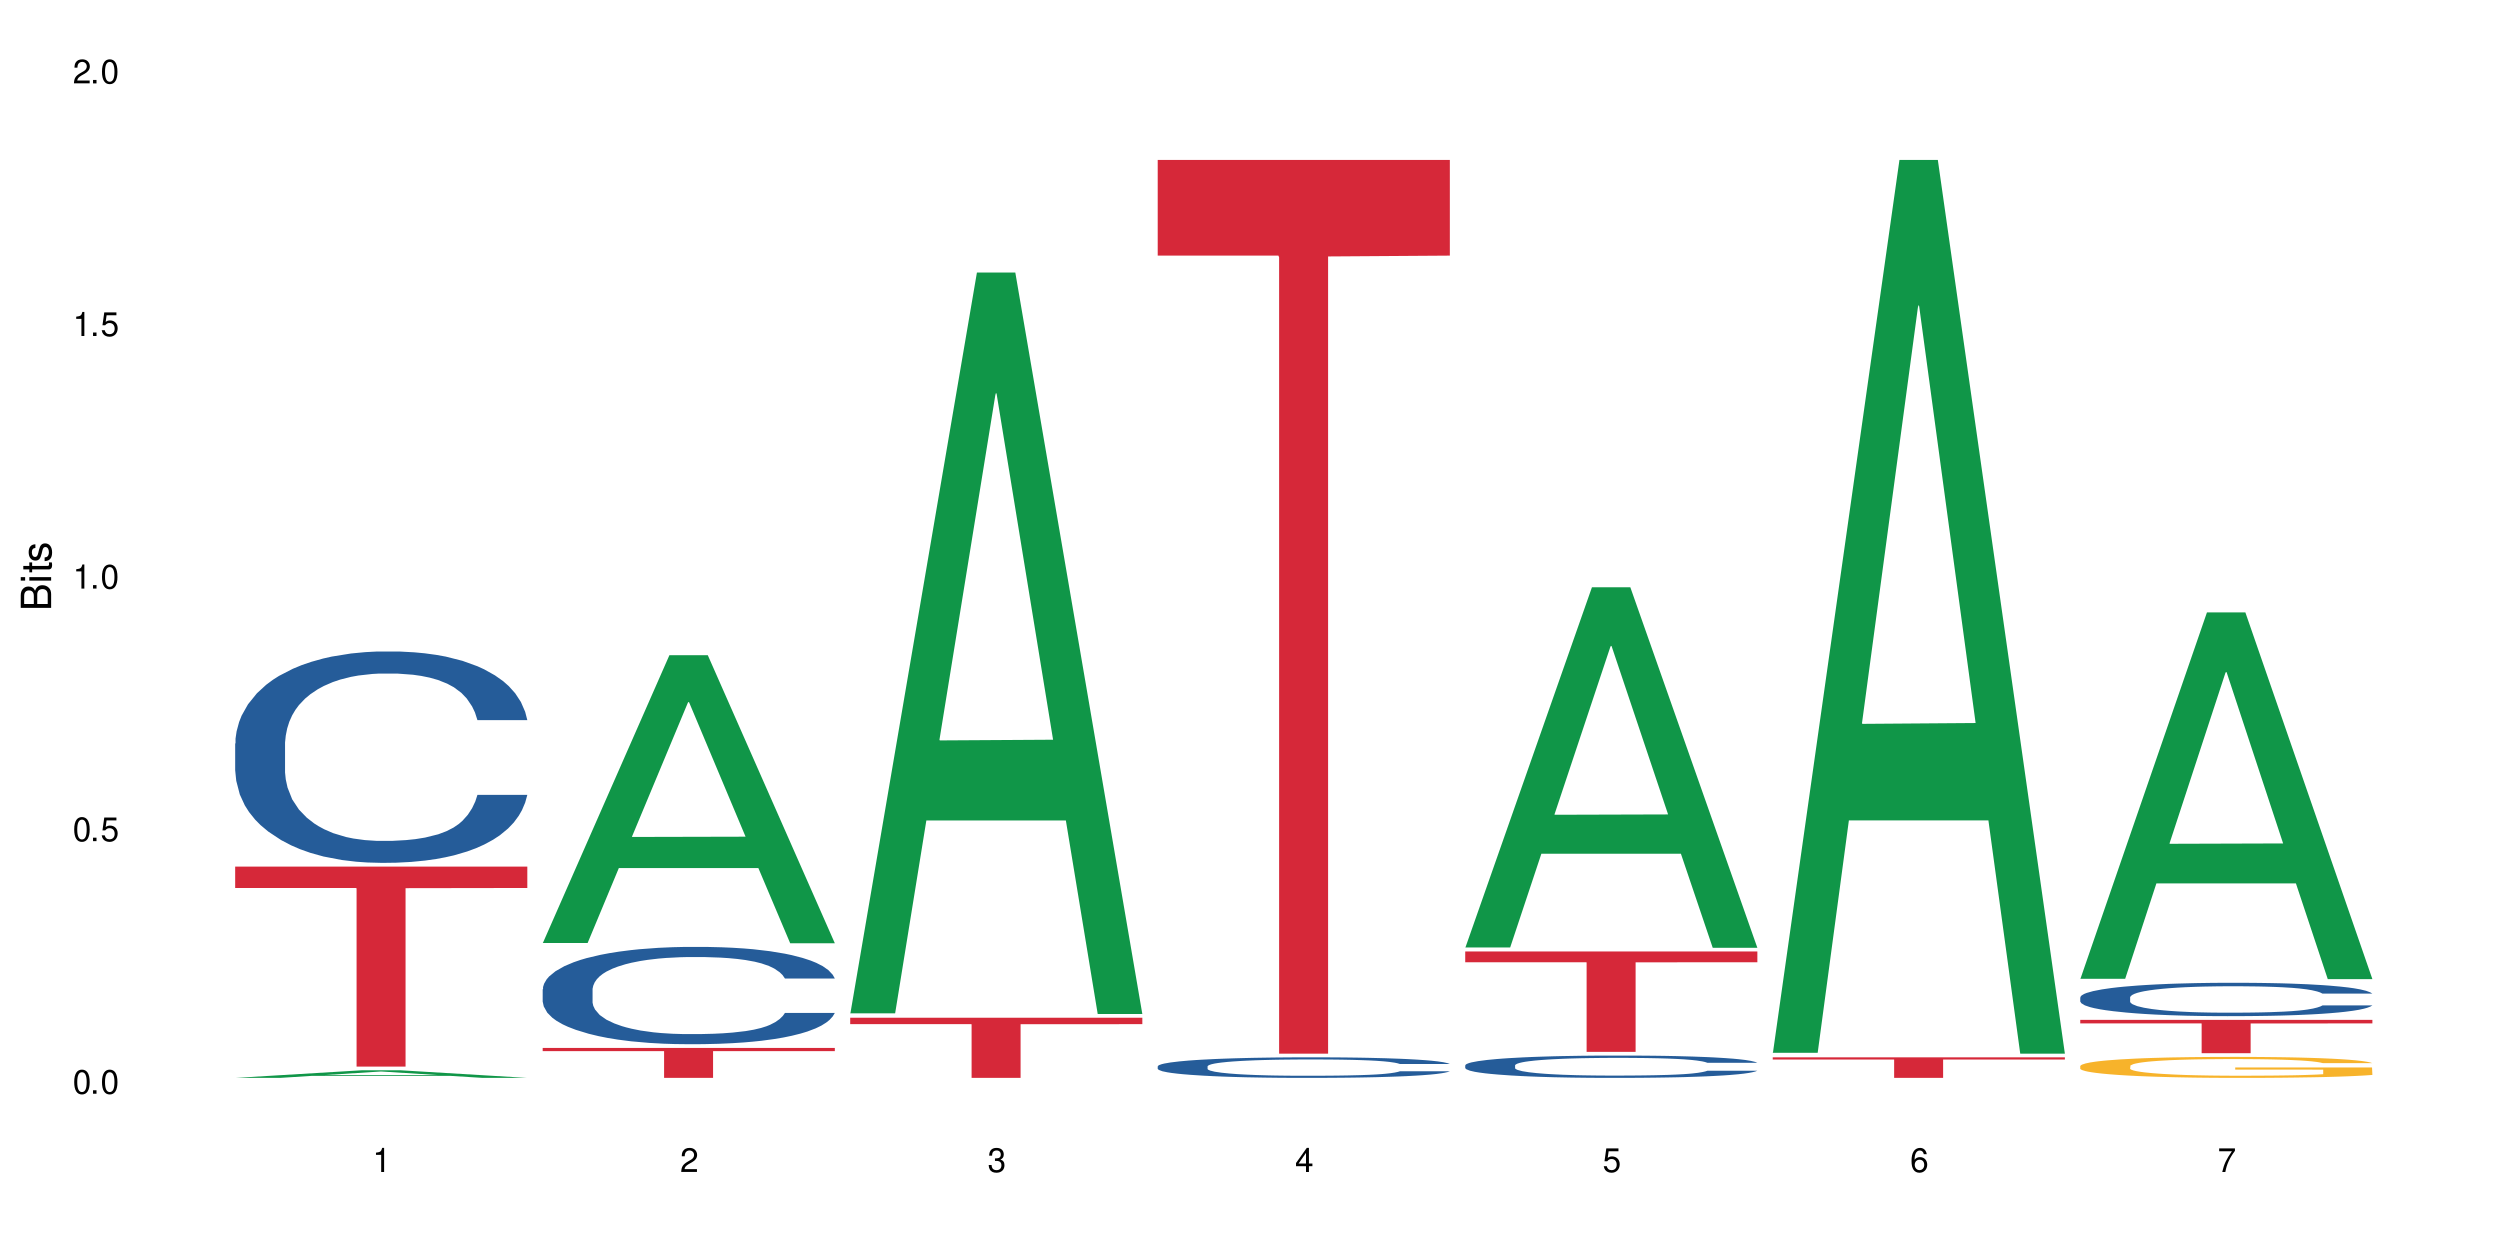 <?xml version="1.0" encoding="UTF-8"?>
<svg xmlns="http://www.w3.org/2000/svg" xmlns:xlink="http://www.w3.org/1999/xlink" width="720" height="360" viewBox="0 0 720 360">
<defs>
<g>
<g id="glyph-0-0">
</g>
<g id="glyph-0-1">
<path d="M 2.641 -6.938 C 2 -6.938 1.422 -6.656 1.078 -6.172 C 0.641 -5.562 0.406 -4.641 0.406 -3.359 C 0.406 -1.016 1.188 0.219 2.641 0.219 C 4.078 0.219 4.859 -1.016 4.859 -3.297 C 4.859 -4.641 4.656 -5.547 4.203 -6.172 C 3.844 -6.656 3.281 -6.938 2.641 -6.938 Z M 2.641 -6.188 C 3.547 -6.188 4 -5.25 4 -3.375 C 4 -1.406 3.562 -0.484 2.625 -0.484 C 1.734 -0.484 1.281 -1.438 1.281 -3.344 C 1.281 -5.25 1.734 -6.188 2.641 -6.188 Z M 2.641 -6.188 "/>
</g>
<g id="glyph-0-2">
<path d="M 1.828 -1 L 0.828 -1 L 0.828 0 L 1.828 0 Z M 1.828 -1 "/>
</g>
<g id="glyph-0-3">
<path d="M 4.562 -6.797 L 1.062 -6.797 L 0.547 -3.094 L 1.328 -3.094 C 1.719 -3.562 2.047 -3.734 2.578 -3.734 C 3.484 -3.734 4.062 -3.109 4.062 -2.094 C 4.062 -1.125 3.484 -0.531 2.578 -0.531 C 1.828 -0.531 1.375 -0.906 1.188 -1.672 L 0.328 -1.672 C 0.453 -1.109 0.547 -0.844 0.75 -0.594 C 1.125 -0.078 1.828 0.219 2.594 0.219 C 3.969 0.219 4.922 -0.781 4.922 -2.219 C 4.922 -3.562 4.031 -4.484 2.719 -4.484 C 2.25 -4.484 1.859 -4.359 1.469 -4.062 L 1.734 -5.969 L 4.562 -5.969 Z M 4.562 -6.797 "/>
</g>
<g id="glyph-0-4">
<path d="M 2.484 -4.938 L 2.484 0 L 3.328 0 L 3.328 -6.938 L 2.766 -6.938 C 2.469 -5.875 2.281 -5.734 0.984 -5.562 L 0.984 -4.938 Z M 2.484 -4.938 "/>
</g>
<g id="glyph-0-5">
<path d="M 4.859 -0.828 L 1.281 -0.828 C 1.359 -1.406 1.672 -1.781 2.5 -2.281 L 3.469 -2.828 C 4.406 -3.344 4.906 -4.062 4.906 -4.906 C 4.906 -5.484 4.672 -6.031 4.266 -6.406 C 3.859 -6.766 3.375 -6.938 2.719 -6.938 C 1.859 -6.938 1.219 -6.625 0.844 -6.031 C 0.609 -5.672 0.5 -5.234 0.484 -4.531 L 1.328 -4.531 C 1.359 -5.016 1.406 -5.281 1.531 -5.516 C 1.75 -5.938 2.188 -6.203 2.703 -6.203 C 3.469 -6.203 4.031 -5.641 4.031 -4.891 C 4.031 -4.344 3.719 -3.859 3.125 -3.516 L 2.234 -3 C 0.812 -2.172 0.406 -1.531 0.328 -0.016 L 4.859 -0.016 Z M 4.859 -0.828 "/>
</g>
<g id="glyph-0-6">
<path d="M 2.125 -3.188 L 2.578 -3.188 C 3.5 -3.188 3.984 -2.766 3.984 -1.922 C 3.984 -1.062 3.469 -0.531 2.594 -0.531 C 1.656 -0.531 1.203 -1 1.156 -2.016 L 0.312 -2.016 C 0.344 -1.453 0.438 -1.094 0.609 -0.781 C 0.953 -0.109 1.625 0.219 2.547 0.219 C 3.953 0.219 4.859 -0.625 4.859 -1.938 C 4.859 -2.828 4.516 -3.297 3.703 -3.594 C 4.344 -3.844 4.656 -4.328 4.656 -5.031 C 4.656 -6.219 3.875 -6.938 2.578 -6.938 C 1.203 -6.938 0.484 -6.172 0.453 -4.703 L 1.297 -4.703 C 1.312 -5.125 1.344 -5.359 1.453 -5.578 C 1.641 -5.969 2.062 -6.203 2.594 -6.203 C 3.344 -6.203 3.797 -5.75 3.797 -5 C 3.797 -4.516 3.609 -4.219 3.25 -4.047 C 3.016 -3.953 2.703 -3.922 2.125 -3.906 Z M 2.125 -3.188 "/>
</g>
<g id="glyph-0-7">
<path d="M 3.141 -1.672 L 3.141 0 L 3.984 0 L 3.984 -1.672 L 4.984 -1.672 L 4.984 -2.438 L 3.984 -2.438 L 3.984 -6.938 L 3.359 -6.938 L 0.266 -2.578 L 0.266 -1.672 Z M 3.141 -2.438 L 1 -2.438 L 3.141 -5.5 Z M 3.141 -2.438 "/>
</g>
<g id="glyph-0-8">
<path d="M 4.781 -5.125 C 4.609 -6.266 3.891 -6.938 2.844 -6.938 C 2.094 -6.938 1.422 -6.578 1.031 -5.953 C 0.594 -5.266 0.406 -4.422 0.406 -3.172 C 0.406 -2 0.578 -1.25 0.984 -0.641 C 1.359 -0.078 1.953 0.219 2.703 0.219 C 3.984 0.219 4.922 -0.75 4.922 -2.094 C 4.922 -3.375 4.062 -4.281 2.844 -4.281 C 2.172 -4.281 1.641 -4.031 1.281 -3.516 C 1.281 -5.234 1.828 -6.188 2.797 -6.188 C 3.391 -6.188 3.797 -5.797 3.938 -5.125 Z M 2.734 -3.531 C 3.547 -3.531 4.062 -2.953 4.062 -2.031 C 4.062 -1.156 3.484 -0.531 2.703 -0.531 C 1.922 -0.531 1.328 -1.188 1.328 -2.078 C 1.328 -2.938 1.906 -3.531 2.734 -3.531 Z M 2.734 -3.531 "/>
</g>
<g id="glyph-0-9">
<path d="M 4.984 -6.797 L 0.438 -6.797 L 0.438 -5.969 L 4.109 -5.969 C 2.5 -3.656 1.828 -2.234 1.328 0 L 2.219 0 C 2.594 -2.172 3.453 -4.047 4.984 -6.094 Z M 4.984 -6.797 "/>
</g>
<g id="glyph-1-0">
</g>
<g id="glyph-1-1">
<path d="M 0 -0.953 L 0 -4.891 C 0 -5.719 -0.234 -6.344 -0.734 -6.797 C -1.188 -7.234 -1.812 -7.469 -2.5 -7.469 C -3.547 -7.469 -4.188 -7 -4.625 -5.875 C -4.984 -6.688 -5.625 -7.094 -6.531 -7.094 C -7.172 -7.094 -7.734 -6.859 -8.141 -6.391 C -8.562 -5.922 -8.75 -5.344 -8.75 -4.5 L -8.75 -0.953 Z M -4.984 -2.062 L -7.766 -2.062 L -7.766 -4.219 C -7.766 -4.844 -7.688 -5.203 -7.453 -5.5 C -7.219 -5.812 -6.859 -5.969 -6.375 -5.969 C -5.891 -5.969 -5.531 -5.812 -5.297 -5.5 C -5.062 -5.203 -4.984 -4.844 -4.984 -4.219 Z M -0.984 -2.062 L -4 -2.062 L -4 -4.781 C -4 -5.766 -3.438 -6.359 -2.484 -6.359 C -1.547 -6.359 -0.984 -5.766 -0.984 -4.781 Z M -0.984 -2.062 "/>
</g>
<g id="glyph-1-2">
<path d="M -6.281 -1.797 L -6.281 -0.797 L 0 -0.797 L 0 -1.797 Z M -8.75 -1.797 L -8.75 -0.797 L -7.484 -0.797 L -7.484 -1.797 Z M -8.75 -1.797 "/>
</g>
<g id="glyph-1-3">
<path d="M -6.281 -3.047 L -6.281 -2.016 L -8.016 -2.016 L -8.016 -1.016 L -6.281 -1.016 L -6.281 -0.172 L -5.469 -0.172 L -5.469 -1.016 L -0.719 -1.016 C -0.078 -1.016 0.281 -1.453 0.281 -2.234 C 0.281 -2.5 0.25 -2.719 0.188 -3.047 L -0.641 -3.047 C -0.609 -2.906 -0.594 -2.766 -0.594 -2.562 C -0.594 -2.141 -0.719 -2.016 -1.156 -2.016 L -5.469 -2.016 L -5.469 -3.047 Z M -6.281 -3.047 "/>
</g>
<g id="glyph-1-4">
<path d="M -4.531 -5.25 C -5.766 -5.25 -6.469 -4.422 -6.469 -2.969 C -6.469 -1.516 -5.719 -0.562 -4.547 -0.562 C -3.562 -0.562 -3.094 -1.062 -2.734 -2.562 L -2.516 -3.484 C -2.344 -4.188 -2.094 -4.469 -1.641 -4.469 C -1.047 -4.469 -0.641 -3.875 -0.641 -3 C -0.641 -2.453 -0.797 -2 -1.062 -1.75 C -1.25 -1.594 -1.422 -1.531 -1.875 -1.469 L -1.875 -0.406 C -0.422 -0.453 0.281 -1.266 0.281 -2.922 C 0.281 -4.5 -0.5 -5.516 -1.719 -5.516 C -2.656 -5.516 -3.172 -4.984 -3.469 -3.734 L -3.703 -2.766 C -3.891 -1.953 -4.156 -1.609 -4.594 -1.609 C -5.188 -1.609 -5.547 -2.125 -5.547 -2.938 C -5.547 -3.75 -5.203 -4.172 -4.531 -4.203 Z M -4.531 -5.25 "/>
</g>
</g>
</defs>
<rect x="-72" y="-36" width="864" height="432" fill="rgb(100%, 100%, 100%)" fill-opacity="1"/>
<path fill-rule="nonzero" fill="rgb(6.275%, 58.824%, 28.235%)" fill-opacity="1" d="M 67.73 310.434 L 67.82 310.43 L 104.227 308.238 L 115.281 308.238 L 151.867 310.434 L 139.012 310.434 L 129.844 309.859 L 89.664 309.859 L 80.676 310.434 L 67.73 310.434 L 93.527 309.625 L 126.156 309.621 L 109.887 308.598 L 109.707 308.594 L 109.527 308.602 L 93.438 309.621 L 93.527 309.625 Z M 67.73 310.434 "/>
<path fill-rule="nonzero" fill="rgb(14.51%, 36.078%, 60%)" fill-opacity="1" d="M 67.73 214.133 L 67.832 214.074 L 67.832 212.738 L 68.141 210.625 L 68.859 207.957 L 69.578 206.121 L 71.426 202.836 L 73.988 199.668 L 76.656 197.219 L 78.605 195.773 L 80.352 194.66 L 84.352 192.602 L 86.918 191.543 L 89.688 190.598 L 93.074 189.652 L 95.535 189.098 L 101.078 188.207 L 105.18 187.816 L 108.363 187.648 L 115.238 187.648 L 119.34 187.871 L 122.316 188.152 L 125.598 188.598 L 128.371 189.098 L 133.191 190.32 L 137.5 191.879 L 139.449 192.77 L 142.527 194.492 L 144.891 196.16 L 146.531 197.609 L 148.379 199.668 L 150.02 202.172 L 151.25 205.008 L 151.867 207.398 L 137.5 207.398 L 136.785 205.176 L 135.961 203.449 L 134.422 201.168 L 132.883 199.555 L 130.73 197.941 L 128.781 196.887 L 126.113 195.828 L 123.754 195.16 L 121.289 194.66 L 118.93 194.324 L 114.414 193.992 L 109.184 193.992 L 107.234 194.102 L 103.23 194.547 L 101.078 194.938 L 98 195.715 L 95.844 196.441 L 93.281 197.551 L 91.535 198.5 L 89.379 199.945 L 87.84 201.223 L 86.098 203.059 L 85.07 204.449 L 84.148 206.008 L 83.328 207.844 L 82.711 209.793 L 82.301 211.852 L 82.094 213.852 L 82.094 222.477 L 82.301 224.477 L 82.812 226.816 L 84.148 230.207 L 86.098 233.156 L 88.355 235.492 L 90.508 237.164 L 91.742 237.941 L 93.383 238.832 L 95.945 239.945 L 99.641 241.059 L 101.797 241.5 L 105.078 241.945 L 108.465 242.168 L 112.98 242.168 L 116.98 241.945 L 119.648 241.668 L 122.418 241.223 L 126.215 240.277 L 128.574 239.387 L 130.629 238.332 L 132.168 237.273 L 133.191 236.383 L 134.73 234.66 L 135.961 232.77 L 136.887 230.82 L 137.5 228.93 L 151.867 228.93 L 151.25 231.156 L 150.328 233.324 L 149.402 234.938 L 147.969 236.883 L 146.324 238.609 L 143.965 240.555 L 142.016 241.836 L 139.449 243.227 L 137.09 244.285 L 134.527 245.23 L 130.73 246.344 L 128.266 246.898 L 125.598 247.398 L 122.418 247.844 L 118.418 248.234 L 114.109 248.457 L 110.105 248.512 L 105.797 248.398 L 102.617 248.176 L 98.41 247.676 L 93.176 246.676 L 89.379 245.617 L 86.406 244.562 L 83.84 243.449 L 80.969 241.945 L 77.273 239.5 L 75.016 237.609 L 73.477 236.051 L 71.734 233.879 L 70.5 231.934 L 69.066 228.816 L 68.039 224.867 L 67.73 221.809 Z M 67.73 214.133 "/>
<path fill-rule="nonzero" fill="rgb(83.922%, 15.686%, 22.353%)" fill-opacity="1" d="M 67.73 249.574 L 151.867 249.574 L 151.867 255.738 L 116.801 255.793 L 116.801 307.176 L 102.695 307.176 L 102.695 255.848 L 102.488 255.738 L 67.73 255.738 Z M 67.73 249.574 "/>
<path fill-rule="nonzero" fill="rgb(6.275%, 58.824%, 28.235%)" fill-opacity="1" d="M 156.293 271.578 L 156.383 271.5 L 192.789 188.699 L 203.844 188.699 L 240.43 271.656 L 227.574 271.656 L 218.406 250 L 178.227 250 L 169.238 271.578 L 156.293 271.578 L 182.094 241.043 L 214.723 240.965 L 198.453 202.25 L 198.273 202.172 L 198.094 202.406 L 182.004 240.965 L 182.094 241.043 Z M 156.293 271.578 "/>
<path fill-rule="nonzero" fill="rgb(14.51%, 36.078%, 60%)" fill-opacity="1" d="M 156.293 284.91 L 156.398 284.883 L 156.398 284.27 L 156.703 283.297 L 157.422 282.066 L 158.141 281.223 L 159.988 279.711 L 162.555 278.25 L 165.223 277.125 L 167.172 276.457 L 168.914 275.945 L 172.918 274.996 L 175.48 274.512 L 178.25 274.074 L 181.637 273.641 L 184.102 273.383 L 189.641 272.973 L 193.746 272.793 L 196.926 272.719 L 203.801 272.719 L 207.902 272.82 L 210.879 272.949 L 214.164 273.152 L 216.934 273.383 L 221.754 273.949 L 226.066 274.664 L 228.016 275.074 L 231.094 275.867 L 233.453 276.637 L 235.094 277.305 L 236.941 278.25 L 238.582 279.402 L 239.812 280.711 L 240.43 281.812 L 226.066 281.812 L 225.348 280.785 L 224.527 279.992 L 222.988 278.941 L 221.449 278.199 L 219.293 277.457 L 217.344 276.969 L 214.676 276.484 L 212.316 276.176 L 209.855 275.945 L 207.492 275.793 L 202.98 275.637 L 197.746 275.637 L 195.797 275.688 L 191.797 275.895 L 189.641 276.074 L 186.562 276.434 L 184.406 276.766 L 181.844 277.277 L 180.098 277.711 L 177.945 278.379 L 176.406 278.969 L 174.66 279.812 L 173.633 280.453 L 172.711 281.172 L 171.891 282.016 L 171.273 282.914 L 170.863 283.859 L 170.66 284.781 L 170.66 288.754 L 170.863 289.676 L 171.379 290.75 L 172.711 292.312 L 174.66 293.672 L 176.918 294.746 L 179.074 295.516 L 180.305 295.875 L 181.945 296.281 L 184.512 296.797 L 188.203 297.309 L 190.359 297.512 L 193.641 297.719 L 197.027 297.82 L 201.543 297.82 L 205.543 297.719 L 208.211 297.59 L 210.98 297.383 L 214.777 296.949 L 217.137 296.539 L 219.191 296.051 L 220.73 295.566 L 221.754 295.156 L 223.293 294.363 L 224.527 293.492 L 225.449 292.594 L 226.066 291.723 L 240.43 291.723 L 239.812 292.75 L 238.891 293.746 L 237.969 294.488 L 236.531 295.387 L 234.891 296.18 L 232.527 297.078 L 230.578 297.668 L 228.016 298.305 L 225.656 298.793 L 223.09 299.23 L 219.293 299.742 L 216.832 299.996 L 214.164 300.227 L 210.98 300.434 L 206.98 300.613 L 202.672 300.715 L 198.668 300.738 L 194.359 300.688 L 191.18 300.586 L 186.973 300.355 L 181.738 299.895 L 177.945 299.406 L 174.969 298.922 L 172.402 298.41 L 169.531 297.719 L 165.836 296.59 L 163.578 295.719 L 162.039 295.004 L 160.297 294.004 L 159.066 293.105 L 157.629 291.672 L 156.602 289.855 L 156.293 288.445 Z M 156.293 284.91 "/>
<path fill-rule="nonzero" fill="rgb(83.922%, 15.686%, 22.353%)" fill-opacity="1" d="M 156.293 301.801 L 240.43 301.801 L 240.43 302.727 L 205.363 302.734 L 205.363 310.434 L 191.258 310.434 L 191.258 302.742 L 191.051 302.727 L 156.293 302.727 Z M 156.293 301.801 "/>
<path fill-rule="nonzero" fill="rgb(6.275%, 58.824%, 28.235%)" fill-opacity="1" d="M 244.859 291.84 L 244.949 291.641 L 281.352 78.496 L 292.41 78.496 L 328.992 292.039 L 316.141 292.039 L 306.969 236.297 L 266.789 236.297 L 257.801 291.84 L 244.859 291.84 L 270.656 213.238 L 303.285 213.039 L 287.016 113.387 L 286.836 113.184 L 286.656 113.785 L 270.566 213.039 L 270.656 213.238 Z M 244.859 291.84 "/>
<path fill-rule="nonzero" fill="rgb(83.922%, 15.686%, 22.353%)" fill-opacity="1" d="M 244.859 293.102 L 328.992 293.102 L 328.992 294.957 L 293.93 294.973 L 293.93 310.434 L 279.82 310.434 L 279.82 294.988 L 279.617 294.957 L 244.859 294.957 Z M 244.859 293.102 "/>
<path fill-rule="nonzero" fill="rgb(14.51%, 36.078%, 60%)" fill-opacity="1" d="M 333.422 307.09 L 333.523 307.082 L 333.523 306.953 L 333.832 306.746 L 334.551 306.488 L 335.27 306.309 L 337.113 305.988 L 339.68 305.68 L 342.348 305.441 L 344.297 305.301 L 346.043 305.195 L 350.043 304.992 L 352.609 304.891 L 355.379 304.797 L 358.766 304.707 L 361.227 304.652 L 366.766 304.566 L 370.871 304.527 L 374.051 304.512 L 380.926 304.512 L 385.031 304.531 L 388.008 304.559 L 391.289 304.602 L 394.059 304.652 L 398.883 304.77 L 403.191 304.922 L 405.141 305.008 L 408.219 305.176 L 410.578 305.34 L 412.223 305.48 L 414.066 305.68 L 415.711 305.926 L 416.941 306.199 L 417.555 306.434 L 403.191 306.434 L 402.473 306.219 L 401.652 306.051 L 400.113 305.828 L 398.574 305.672 L 396.422 305.512 L 394.469 305.41 L 391.805 305.309 L 389.441 305.242 L 386.98 305.195 L 384.621 305.16 L 380.105 305.129 L 374.875 305.129 L 372.922 305.141 L 368.922 305.184 L 366.766 305.219 L 363.688 305.297 L 361.535 305.367 L 358.969 305.477 L 357.227 305.566 L 355.07 305.707 L 353.531 305.832 L 351.789 306.012 L 350.762 306.148 L 349.836 306.297 L 349.016 306.477 L 348.402 306.668 L 347.992 306.867 L 347.785 307.062 L 347.785 307.902 L 347.992 308.094 L 348.504 308.324 L 349.836 308.652 L 351.789 308.941 L 354.043 309.168 L 356.199 309.332 L 357.43 309.406 L 359.07 309.492 L 361.637 309.602 L 365.332 309.711 L 367.484 309.754 L 370.77 309.797 L 374.156 309.816 L 378.668 309.816 L 382.672 309.797 L 385.34 309.77 L 388.109 309.727 L 391.906 309.633 L 394.266 309.547 L 396.316 309.445 L 397.855 309.34 L 398.883 309.254 L 400.422 309.086 L 401.652 308.902 L 402.578 308.711 L 403.191 308.527 L 417.555 308.527 L 416.941 308.746 L 416.016 308.957 L 415.094 309.113 L 413.656 309.305 L 412.016 309.473 L 409.656 309.66 L 407.707 309.785 L 405.141 309.922 L 402.781 310.023 L 400.215 310.113 L 396.422 310.223 L 393.957 310.277 L 391.289 310.328 L 388.109 310.371 L 384.109 310.406 L 379.797 310.43 L 375.797 310.434 L 371.488 310.422 L 368.305 310.402 L 364.102 310.352 L 358.867 310.258 L 355.07 310.152 L 352.094 310.051 L 349.531 309.941 L 346.656 309.797 L 342.965 309.559 L 340.707 309.375 L 339.168 309.223 L 337.422 309.012 L 336.191 308.82 L 334.754 308.52 L 333.73 308.133 L 333.422 307.836 Z M 333.422 307.09 "/>
<path fill-rule="nonzero" fill="rgb(83.922%, 15.686%, 22.353%)" fill-opacity="1" d="M 333.422 46.066 L 417.555 46.066 L 417.555 73.617 L 382.492 73.859 L 382.492 303.449 L 368.383 303.449 L 368.383 74.102 L 368.18 73.617 L 333.422 73.617 Z M 333.422 46.066 "/>
<path fill-rule="nonzero" fill="rgb(6.275%, 58.824%, 28.235%)" fill-opacity="1" d="M 421.984 272.871 L 422.074 272.777 L 458.48 169.133 L 469.535 169.133 L 506.121 272.969 L 493.266 272.969 L 484.098 245.867 L 443.918 245.867 L 434.93 272.871 L 421.984 272.871 L 447.781 234.652 L 480.41 234.555 L 464.141 186.098 L 463.961 186 L 463.781 186.293 L 447.691 234.555 L 447.781 234.652 Z M 421.984 272.871 "/>
<path fill-rule="nonzero" fill="rgb(14.51%, 36.078%, 60%)" fill-opacity="1" d="M 421.984 306.801 L 422.086 306.797 L 422.086 306.656 L 422.395 306.43 L 423.113 306.148 L 423.832 305.957 L 425.68 305.609 L 428.242 305.273 L 430.91 305.016 L 432.859 304.863 L 434.605 304.746 L 438.605 304.527 L 441.172 304.414 L 443.941 304.316 L 447.328 304.215 L 449.789 304.156 L 455.332 304.062 L 459.434 304.02 L 462.617 304.004 L 469.488 304.004 L 473.594 304.027 L 476.57 304.055 L 479.852 304.102 L 482.625 304.156 L 487.445 304.285 L 491.754 304.449 L 493.703 304.543 L 496.781 304.727 L 499.145 304.902 L 500.785 305.055 L 502.633 305.273 L 504.273 305.539 L 505.504 305.836 L 506.121 306.09 L 491.754 306.09 L 491.035 305.855 L 490.215 305.672 L 488.676 305.434 L 487.137 305.262 L 484.984 305.09 L 483.035 304.98 L 480.367 304.867 L 478.008 304.797 L 475.543 304.746 L 473.184 304.707 L 468.668 304.672 L 463.438 304.672 L 461.488 304.684 L 457.484 304.734 L 455.332 304.773 L 452.254 304.855 L 450.098 304.934 L 447.531 305.051 L 445.789 305.148 L 443.633 305.301 L 442.094 305.438 L 440.352 305.633 L 439.324 305.777 L 438.402 305.945 L 437.582 306.137 L 436.965 306.344 L 436.555 306.562 L 436.348 306.773 L 436.348 307.684 L 436.555 307.895 L 437.066 308.141 L 438.402 308.5 L 440.352 308.812 L 442.609 309.059 L 444.762 309.234 L 445.992 309.316 L 447.637 309.41 L 450.199 309.531 L 453.895 309.648 L 456.051 309.695 L 459.332 309.742 L 462.719 309.766 L 467.234 309.766 L 471.234 309.742 L 473.902 309.711 L 476.672 309.664 L 480.469 309.566 L 482.828 309.469 L 484.879 309.359 L 486.418 309.246 L 487.445 309.152 L 488.984 308.973 L 490.215 308.77 L 491.141 308.566 L 491.754 308.367 L 506.121 308.367 L 505.504 308.602 L 504.582 308.828 L 503.656 309 L 502.223 309.207 L 500.578 309.387 L 498.219 309.594 L 496.27 309.73 L 493.703 309.875 L 491.344 309.988 L 488.781 310.086 L 484.984 310.207 L 482.52 310.266 L 479.852 310.316 L 476.672 310.363 L 472.672 310.406 L 468.363 310.43 L 464.359 310.434 L 460.051 310.422 L 456.871 310.398 L 452.664 310.348 L 447.43 310.242 L 443.633 310.129 L 440.66 310.016 L 438.094 309.898 L 435.219 309.742 L 431.527 309.48 L 429.27 309.281 L 427.73 309.117 L 425.984 308.887 L 424.754 308.684 L 423.32 308.355 L 422.293 307.938 L 421.984 307.613 Z M 421.984 306.801 "/>
<path fill-rule="nonzero" fill="rgb(83.922%, 15.686%, 22.353%)" fill-opacity="1" d="M 421.984 274.031 L 506.121 274.031 L 506.121 277.125 L 471.055 277.152 L 471.055 302.941 L 456.945 302.941 L 456.945 277.18 L 456.742 277.125 L 421.984 277.125 Z M 421.984 274.031 "/>
<path fill-rule="nonzero" fill="rgb(6.275%, 58.824%, 28.235%)" fill-opacity="1" d="M 510.547 303.207 L 510.637 302.965 L 547.043 46.066 L 558.098 46.066 L 594.684 303.449 L 581.828 303.449 L 572.66 236.266 L 532.48 236.266 L 523.492 303.207 L 510.547 303.207 L 536.348 208.473 L 568.977 208.23 L 552.707 88.121 L 552.527 87.879 L 552.348 88.602 L 536.258 208.23 L 536.348 208.473 Z M 510.547 303.207 "/>
<path fill-rule="nonzero" fill="rgb(83.922%, 15.686%, 22.353%)" fill-opacity="1" d="M 510.547 304.512 L 594.684 304.512 L 594.684 305.145 L 559.617 305.152 L 559.617 310.434 L 545.512 310.434 L 545.512 305.156 L 545.305 305.145 L 510.547 305.145 Z M 510.547 304.512 "/>
<path fill-rule="nonzero" fill="rgb(6.275%, 58.824%, 28.235%)" fill-opacity="1" d="M 599.113 281.887 L 599.203 281.789 L 635.605 176.367 L 646.664 176.367 L 683.246 281.984 L 670.395 281.984 L 661.223 254.414 L 621.043 254.414 L 612.055 281.887 L 599.113 281.887 L 624.91 243.012 L 657.539 242.91 L 641.27 193.621 L 641.09 193.523 L 640.91 193.82 L 624.82 242.91 L 624.91 243.012 Z M 599.113 281.887 "/>
<path fill-rule="nonzero" fill="rgb(14.51%, 36.078%, 60%)" fill-opacity="1" d="M 599.113 287.227 L 599.215 287.219 L 599.215 287.008 L 599.523 286.676 L 600.238 286.254 L 600.957 285.965 L 602.805 285.445 L 605.371 284.945 L 608.039 284.559 L 609.988 284.328 L 611.73 284.156 L 615.734 283.828 L 618.297 283.664 L 621.07 283.512 L 624.453 283.363 L 626.918 283.277 L 632.457 283.137 L 636.562 283.074 L 639.742 283.047 L 646.617 283.047 L 650.723 283.082 L 653.695 283.129 L 656.98 283.195 L 659.75 283.277 L 664.574 283.469 L 668.883 283.715 L 670.832 283.855 L 673.91 284.129 L 676.27 284.391 L 677.91 284.621 L 679.758 284.945 L 681.398 285.34 L 682.633 285.789 L 683.246 286.164 L 668.883 286.164 L 668.164 285.812 L 667.344 285.543 L 665.805 285.184 L 664.266 284.926 L 662.109 284.672 L 660.16 284.504 L 657.492 284.34 L 655.133 284.234 L 652.672 284.156 L 650.312 284.102 L 645.797 284.051 L 640.562 284.051 L 638.613 284.066 L 634.613 284.137 L 632.457 284.199 L 629.379 284.32 L 627.227 284.434 L 624.66 284.609 L 622.914 284.762 L 620.762 284.988 L 619.223 285.191 L 617.477 285.48 L 616.453 285.699 L 615.527 285.945 L 614.707 286.234 L 614.09 286.543 L 613.68 286.867 L 613.477 287.184 L 613.477 288.543 L 613.68 288.859 L 614.195 289.23 L 615.527 289.766 L 617.477 290.23 L 619.734 290.602 L 621.891 290.863 L 623.121 290.984 L 624.762 291.125 L 627.328 291.301 L 631.02 291.477 L 633.176 291.547 L 636.461 291.617 L 639.844 291.652 L 644.359 291.652 L 648.359 291.617 L 651.027 291.574 L 653.801 291.504 L 657.594 291.355 L 659.957 291.215 L 662.008 291.047 L 663.547 290.879 L 664.574 290.738 L 666.113 290.469 L 667.344 290.168 L 668.266 289.863 L 668.883 289.562 L 683.246 289.562 L 682.633 289.914 L 681.707 290.258 L 680.785 290.512 L 679.348 290.82 L 677.707 291.09 L 675.348 291.398 L 673.398 291.602 L 670.832 291.82 L 668.473 291.988 L 665.906 292.137 L 662.109 292.312 L 659.648 292.398 L 656.98 292.48 L 653.801 292.551 L 649.797 292.609 L 645.488 292.645 L 641.488 292.656 L 637.176 292.637 L 633.996 292.602 L 629.789 292.523 L 624.559 292.363 L 620.762 292.199 L 617.785 292.031 L 615.219 291.855 L 612.348 291.617 L 608.652 291.23 L 606.395 290.934 L 604.855 290.688 L 603.113 290.344 L 601.883 290.039 L 600.445 289.547 L 599.418 288.922 L 599.113 288.441 Z M 599.113 287.227 "/>
<path fill-rule="nonzero" fill="rgb(96.863%, 70.196%, 16.863%)" fill-opacity="1" d="M 599.113 306.977 L 599.215 306.969 L 599.215 306.859 L 599.625 306.609 L 600.652 306.27 L 601.984 305.988 L 603.422 305.766 L 604.344 305.648 L 605.883 305.484 L 607.219 305.363 L 610.602 305.113 L 614.914 304.883 L 617.273 304.781 L 619.941 304.688 L 623.738 304.582 L 625.48 304.543 L 630.816 304.457 L 636.871 304.402 L 643.539 304.383 L 646.617 304.391 L 650.824 304.41 L 656.57 304.473 L 659.852 304.527 L 662.418 304.582 L 665.086 304.656 L 668.367 304.766 L 671.445 304.898 L 673.91 305.031 L 676.371 305.195 L 678.426 305.375 L 680.168 305.566 L 681.707 305.797 L 682.633 305.992 L 683.246 306.184 L 668.984 306.184 L 668.164 305.992 L 667.242 305.844 L 665.703 305.66 L 664.164 305.527 L 662.625 305.422 L 659.75 305.281 L 657.289 305.191 L 654.211 305.113 L 651.234 305.062 L 647.848 305.031 L 645.797 305.02 L 640.359 305.02 L 635.434 305.059 L 632.559 305.102 L 630.508 305.148 L 627.637 305.23 L 625.891 305.297 L 624.863 305.34 L 621.785 305.512 L 619.734 305.668 L 618.605 305.77 L 617.168 305.938 L 616.145 306.086 L 615.016 306.309 L 614.398 306.473 L 613.578 306.848 L 613.477 307.844 L 613.785 308.055 L 614.398 308.281 L 615.219 308.48 L 616.453 308.688 L 617.684 308.848 L 619.836 309.062 L 621.684 309.207 L 623.121 309.301 L 625.891 309.449 L 627.02 309.5 L 629.688 309.602 L 632.457 309.676 L 635.844 309.742 L 638.41 309.777 L 642.512 309.805 L 647.746 309.805 L 653.902 309.773 L 657.801 309.727 L 660.469 309.684 L 662.211 309.645 L 664.367 309.582 L 665.906 309.527 L 667.344 309.469 L 669.086 309.375 L 669.086 308.055 L 643.742 308.047 L 643.742 307.43 L 683.145 307.422 L 683.246 309.582 L 681.094 309.734 L 678.426 309.875 L 675.859 309.988 L 673.191 310.082 L 669.395 310.188 L 666.316 310.254 L 661.598 310.328 L 657.289 310.379 L 652.773 310.414 L 648.773 310.43 L 644.051 310.434 L 639.844 310.422 L 635.332 310.391 L 631.738 310.348 L 628.457 310.289 L 625.172 310.219 L 621.07 310.102 L 618.402 310.008 L 615.629 309.895 L 612.859 309.754 L 610.398 309.605 L 608.758 309.488 L 607.113 309.355 L 605.371 309.191 L 603.73 309.004 L 602.496 308.832 L 601.367 308.641 L 600.547 308.457 L 599.727 308.207 L 599.316 308.008 L 599.113 307.836 Z M 599.113 306.977 "/>
<path fill-rule="nonzero" fill="rgb(83.922%, 15.686%, 22.353%)" fill-opacity="1" d="M 599.113 293.715 L 683.246 293.715 L 683.246 294.746 L 648.184 294.754 L 648.184 303.324 L 634.074 303.324 L 634.074 294.762 L 633.871 294.746 L 599.113 294.746 Z M 599.113 293.715 "/>
<g fill="rgb(0%, 0%, 0%)" fill-opacity="1">
<use xlink:href="#glyph-0-1" x="20.965" y="314.993"/>
<use xlink:href="#glyph-0-2" x="25.965" y="314.993"/>
<use xlink:href="#glyph-0-1" x="28.965" y="314.993"/>
</g>
<g fill="rgb(0%, 0%, 0%)" fill-opacity="1">
<use xlink:href="#glyph-0-1" x="20.965" y="242.251"/>
<use xlink:href="#glyph-0-2" x="25.965" y="242.251"/>
<use xlink:href="#glyph-0-3" x="28.965" y="242.251"/>
</g>
<g fill="rgb(0%, 0%, 0%)" fill-opacity="1">
<use xlink:href="#glyph-0-4" x="20.965" y="169.509"/>
<use xlink:href="#glyph-0-2" x="25.965" y="169.509"/>
<use xlink:href="#glyph-0-1" x="28.965" y="169.509"/>
</g>
<g fill="rgb(0%, 0%, 0%)" fill-opacity="1">
<use xlink:href="#glyph-0-4" x="20.965" y="96.767"/>
<use xlink:href="#glyph-0-2" x="25.965" y="96.767"/>
<use xlink:href="#glyph-0-3" x="28.965" y="96.767"/>
</g>
<g fill="rgb(0%, 0%, 0%)" fill-opacity="1">
<use xlink:href="#glyph-0-5" x="20.965" y="24.024"/>
<use xlink:href="#glyph-0-2" x="25.965" y="24.024"/>
<use xlink:href="#glyph-0-1" x="28.965" y="24.024"/>
</g>
<g fill="rgb(0%, 0%, 0%)" fill-opacity="1">
<use xlink:href="#glyph-0-4" x="107.297" y="337.532"/>
</g>
<g fill="rgb(0%, 0%, 0%)" fill-opacity="1">
<use xlink:href="#glyph-0-5" x="195.863" y="337.532"/>
</g>
<g fill="rgb(0%, 0%, 0%)" fill-opacity="1">
<use xlink:href="#glyph-0-6" x="284.426" y="337.532"/>
</g>
<g fill="rgb(0%, 0%, 0%)" fill-opacity="1">
<use xlink:href="#glyph-0-7" x="372.988" y="337.532"/>
</g>
<g fill="rgb(0%, 0%, 0%)" fill-opacity="1">
<use xlink:href="#glyph-0-3" x="461.551" y="337.532"/>
</g>
<g fill="rgb(0%, 0%, 0%)" fill-opacity="1">
<use xlink:href="#glyph-0-8" x="550.117" y="337.532"/>
</g>
<g fill="rgb(0%, 0%, 0%)" fill-opacity="1">
<use xlink:href="#glyph-0-9" x="638.68" y="337.532"/>
</g>
<g fill="rgb(0%, 0%, 0%)" fill-opacity="1">
<use xlink:href="#glyph-1-1" x="14.725" y="176.012"/>
<use xlink:href="#glyph-1-2" x="14.725" y="168.012"/>
<use xlink:href="#glyph-1-3" x="14.725" y="165.012"/>
<use xlink:href="#glyph-1-4" x="14.725" y="162.012"/>
</g>
</svg>
